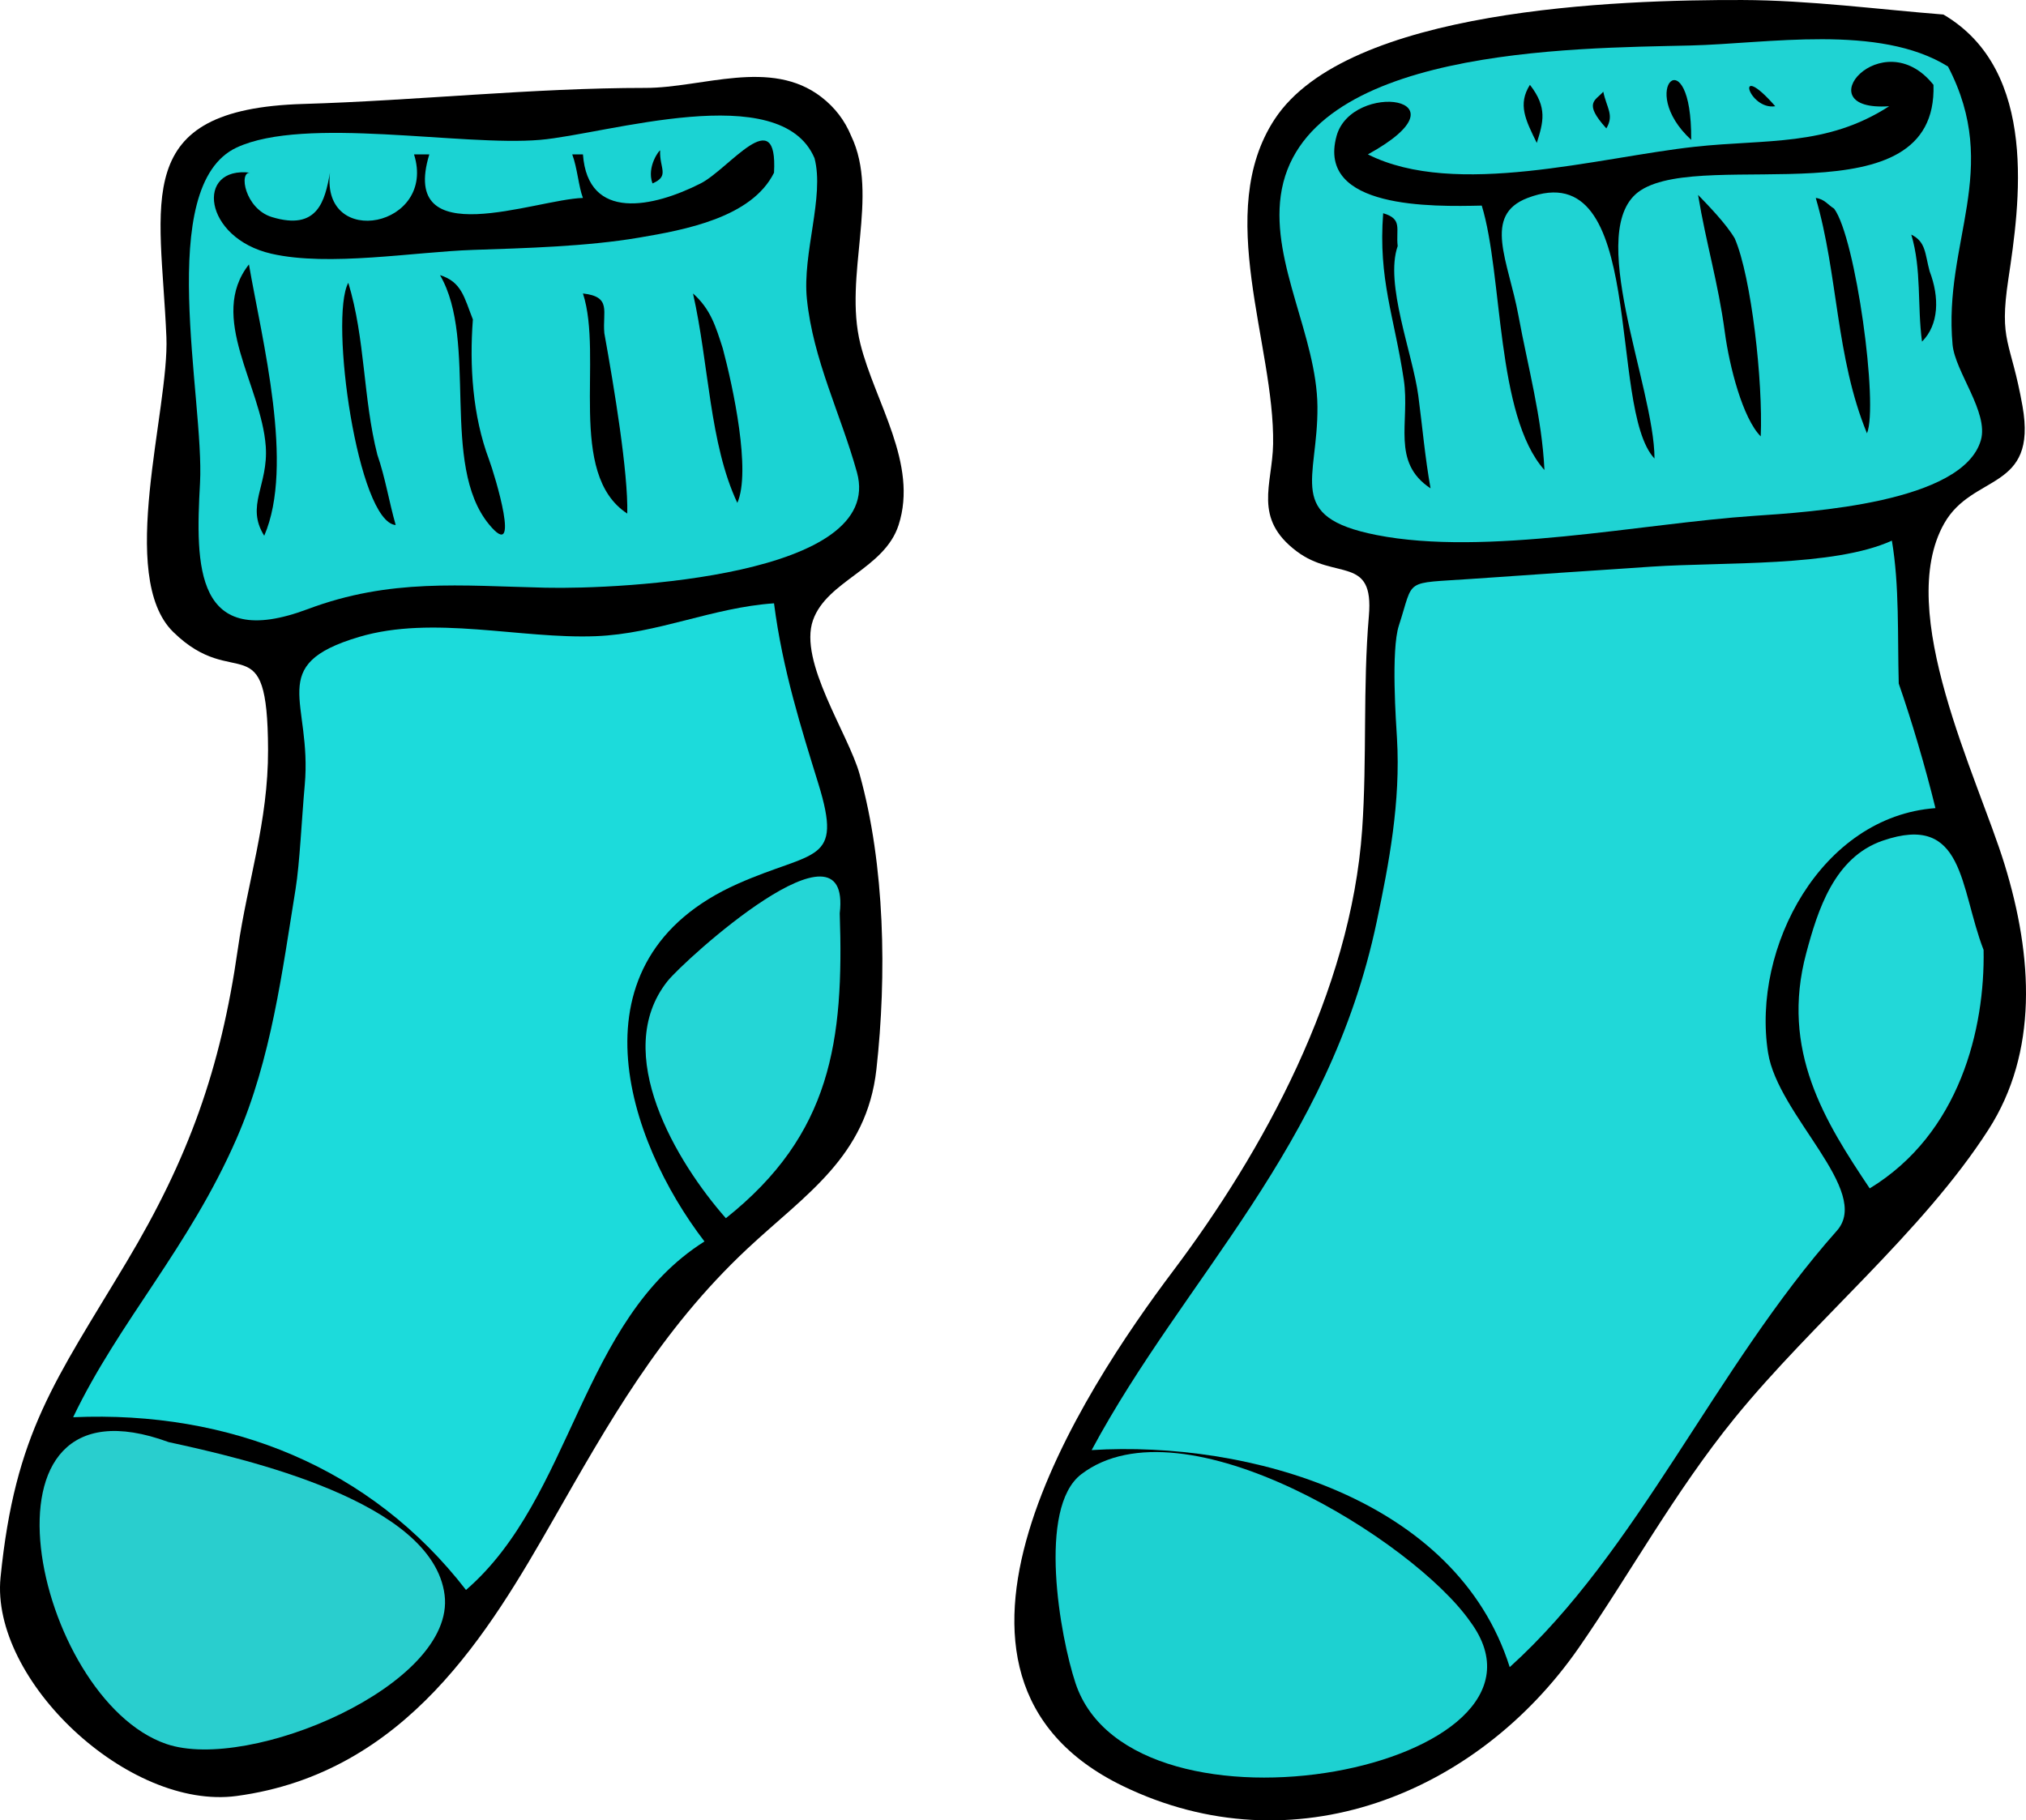 <?xml version="1.0"?><svg width="412.656" height="370.803" xmlns="http://www.w3.org/2000/svg">
 <title>green sock</title>
 <g>
  <title>Layer 1</title>
  <g externalResourcesRequired="false" id="g3">
   <path id="path5" d="m395.833,2.959c19.547,11.467 15.479,38.916 13.233,53.864c-1.955,13 0.489,12.372 2.88,25.919c3.064,17.38 -10.149,13.615 -15.958,23.896c-10.146,17.96 6.804,51.593 12.299,69.431c5.822,18.903 6.838,38.281 -3.269,54.019c-13.476,20.984 -35.763,39.144 -51.763,58.845c-12.15,14.962 -21.533,32.082 -31.68,46.702c-20.766,29.919 -58.214,44.971 -92.859,28.178c-46.535,-22.56 -7.989,-80.731 10.26,-104.974c18.224,-24.208 36.156,-56.721 38.468,-89.853c1.01,-14.484 0.123,-29.054 1.369,-43.516c1.069,-12.4 -6.773,-7.218 -14.681,-13.149c-9.006,-6.757 -4.966,-13.577 -4.825,-21.872c0.34,-20.234 -12.158,-47.152 0.312,-66.161c14.799,-22.56 69.88,-24.357 95.271,-24.285c13.54,0.037 27.964,1.937 40.943,2.956"/>
   <path fill="#1fd3d3" id="path7" d="m396.766,13.545c10.972,21.032 -0.995,35.747 0.935,56.666c0.51,5.524 7.401,13.788 5.761,19.459c-3.677,12.711 -34.628,14.628 -46.236,15.412c-22.832,1.54 -54.612,8.304 -76.902,3.891c-18.65,-3.691 -11.854,-11.268 -11.987,-26.153c-0.128,-14.249 -9.401,-29.061 -7.473,-42.965c4.184,-30.146 59.543,-30.02 83.44,-30.589c15.7,-0.376 38.424,-4.456 52.462,4.279"/>
   <path id="path9" d="m393.81,17.281c0.898,27.902 -46.239,12.831 -59.623,21.483c-11.737,7.588 2.796,39.973 2.802,54.642c-9.672,-10.29 -1.365,-62.427 -25.843,-53.085c-9.246,3.528 -3.919,12.808 -1.867,23.974c1.927,10.479 4.782,20.709 5.292,31.446c-9.93,-11.129 -8.423,-39.68 -12.766,-53.863c-9.992,0.224 -33.662,0.735 -29.578,-14.167c3.083,-11.244 27.951,-8.112 6.384,3.736c17.788,8.976 46.948,0.593 66.628,-1.557c14.443,-1.578 26.766,0.014 39.542,-8.25c-17.407,1.205 -1.407,-17.459 9.029,-4.359"/>
   <path id="path11" d="m344.46,28.49c-11.379,-10.485 0.166,-21.128 0,0"/>
   <path fill="black" id="path13" d="m173.375,27.711c5.805,12.11 -1.607,28.435 1.868,42.344c2.975,11.904 11.815,24.413 7.783,36.895c-2.885,8.933 -14.589,11.327 -17.435,19.382c-2.982,8.441 7.195,23.11 9.496,31.368c5.178,18.577 5.54,41.023 3.424,60.089c-1.983,17.869 -14.489,25.514 -26.309,36.585c-17.819,16.688 -28.447,35.832 -39.385,54.951c-13.113,22.919 -29.994,51.835 -64.605,56.51c-22.075,2.98 -50.192,-23.634 -48.102,-44.522c2.958,-29.547 11.138,-39.965 25.687,-64.294c12.552,-20.992 19.127,-39.114 22.65,-63.749c1.949,-13.63 6.196,-25.901 6.149,-40.553c-0.082,-26.087 -6.638,-11.578 -19.303,-23.974c-11.539,-11.293 -0.787,-45.348 -1.401,-60.089c-1.153,-27.702 -7.591,-46.43 27.865,-47.48c23.06,-0.683 46.724,-3.27 69.742,-3.27c11.533,0 25.489,-6.104 35.806,1.868c2.755,2.129 4.748,4.742 6.07,7.939"/>
   <path id="path15" d="m361.584,21.64c-5.481,0.863 -8.514,-9.714 0,0"/>
   <path id="path17" d="m313.014,29.112c-2.313,-4.703 -3.907,-7.858 -1.399,-11.831c3.623,4.639 2.712,7.64 1.399,11.831"/>
   <path id="path19" d="m326.558,18.683c0.692,3.341 2.254,4.715 0.623,7.472c-4.744,-5.25 -2.247,-5.641 -0.623,-7.472"/>
   <path fill="#1bd3d3" id="path21" d="m165.902,32.226c2.057,7.816 -2.496,19.376 -1.556,28.645c1.261,12.446 6.893,23.445 10.196,35.337c5.866,21.119 -47.793,23.869 -63.437,23.507c-17.334,-0.4 -31.611,-1.94 -48.415,4.359c-23.051,8.641 -22.882,-8.753 -21.95,-25.687c0.937,-16.991 -9.347,-60.512 7.473,-68.34c13.887,-6.463 45.852,-0.185 61.804,-1.557c13.562,-1.167 48.989,-12.544 55.885,3.736"/>
   <path id="path23" d="m157.652,35.184c-4.55,9.152 -18.144,11.639 -27.555,13.232c-10.61,1.796 -23.032,2.129 -33.781,2.491c-11.901,0.399 -29.341,3.449 -41.02,0.778c-13.923,-3.184 -15.579,-17.937 -4.281,-16.501c-2.486,-0.316 -1.114,7.358 4.359,9.029c9.35,2.855 10.814,-3.296 11.831,-9.029c-1.797,15.686 21.785,11.08 17.125,-3.737c1.038,0 2.076,0 3.114,0c-6.205,20.343 21.609,9.149 31.29,8.874c-0.873,-2.216 -1.145,-6.14 -2.181,-8.874c0.728,0 1.454,0 2.181,0c1.001,13.746 14.385,10.785 23.974,5.916c5.811,-2.95 15.756,-16.754 14.944,-2.179"/>
   <path id="path25" d="m134.456,30.669c-0.161,3.623 2.008,5.176 -1.557,6.694c-1.283,-3.472 1.58,-7.055 1.557,-6.694"/>
   <path id="path27" d="m353.334,48.571c3.396,7.826 5.775,29.281 5.291,40.32c-3.66,-3.672 -6.375,-14.202 -7.316,-21.25c-1.342,-10.067 -3.804,-18.003 -5.447,-27.943c2.037,2.113 5.696,5.846 7.472,8.873"/>
   <path id="path29" d="m373.572,42.5c4.406,5.944 9.063,40.101 6.693,45.769c-6.394,-15.559 -5.865,-32.377 -10.43,-47.948c1.795,0.23 2.487,1.426 3.737,2.179"/>
   <path id="path31" d="m284.681,50.128c-2.688,7.663 3.062,21.877 4.203,30.513c0.84,6.352 1.358,12.532 2.492,18.836c-8.086,-5.325 -4.161,-13.506 -5.449,-22.106c-1.933,-12.913 -5.231,-20.46 -4.203,-33.936c4.024,1.185 2.552,3.147 2.957,6.693"/>
   <path id="path33" d="m393.031,55.266c2.028,5.31 1.898,10.875 -1.556,14.322c-0.985,-7.347 -0.059,-14.702 -2.181,-21.794c3.003,1.469 2.76,3.893 3.737,7.472"/>
   <path id="path35" d="m50.704,53.865c2.672,15.475 9.305,40.941 3.114,55.264c-3.851,-6.139 0.88,-10.283 0.311,-18.214c-0.891,-12.43 -11.857,-26.337 -3.425,-37.05"/>
   <path fill="black" id="path37" d="m96.316,65.073c-0.717,9.425 -0.049,19.633 3.27,28.488c1.231,3.287 6.694,21.39 0,13.233c-9.988,-12.172 -2.138,-37.329 -9.963,-50.75c4.427,1.392 4.916,4.529 6.693,9.029"/>
   <path id="path39" d="m76.858,92.627c1.611,4.639 2.385,9.593 3.736,14.322c-7.727,-0.639 -13.548,-42.145 -9.652,-49.348c3.484,11.455 2.981,23.483 5.916,35.026"/>
   <path fill="black" id="path41" d="m123.092,67.876c2.019,11.173 4.867,28.42 4.67,36.738c-12.398,-8.092 -4.82,-31.91 -9.029,-44.834c5.926,0.659 3.946,3.659 4.359,8.096"/>
   <path id="path43" d="m147.222,70.989c2.088,7.832 5.784,25.024 2.958,31.446c-5.694,-12.086 -5.766,-28.223 -9.028,-42.655c3.59,3.199 4.616,6.681 6.07,11.209"/>
   <path fill="#20d8d8" id="path45" d="m386.737,139.239c2.6,7.464 5.435,17.039 7.474,25.375c-23.228,1.7 -37.462,28.39 -34.093,49.814c2.016,12.823 21.212,28.171 14.011,36.274c-24.729,27.823 -40.611,65.425 -66.628,88.888c-10.865,-34.402 -53.337,-46.17 -85.154,-44.211c18.979,-35.336 48.343,-61.494 58.066,-107.647c2.482,-11.782 4.894,-24.386 4.124,-37.362c-0.17,-2.894 -1.254,-17.932 0.391,-22.963c3.181,-9.732 0.73,-8.501 14.825,-9.49c12.202,-0.856 24.41,-1.677 36.616,-2.491c14.736,-0.982 37.121,0.093 48.968,-5.298c1.563,9.175 1.137,19.53 1.4,29.111"/>
   <path fill="#1cdbdb" id="path47" d="m157.652,122.894c1.722,13.463 5.608,25.668 9.029,36.739c5.081,16.448 -0.802,13.447 -16.423,20.394c-35.023,15.574 -22.503,52.382 -6.771,72.855c-25.285,15.938 -26.787,52.173 -48.571,70.987c-19.366,-25.025 -48.111,-36.57 -80.017,-35.184c9.315,-19.483 23.59,-34.527 33.314,-56.82c7.047,-16.156 9.286,-34.101 11.987,-50.75c0.854,-5.261 1.258,-14.452 1.868,-21.172c1.561,-17.195 -8.161,-24.479 11.052,-30.2c15.104,-4.497 32.907,0.452 48.26,-0.155c12.585,-0.497 23.703,-5.838 36.272,-6.694"/>
   <path fill="#22d8d8" id="path49" d="m404.018,193.503c0.295,16.012 -4.823,37.393 -23.195,48.57c-9.084,-13.574 -18.254,-28.068 -12.921,-47.948c2.324,-8.667 5.674,-19.479 15.566,-22.882c16.717,-5.75 15.631,9.515 20.55,22.26"/>
   <path fill="#24d6d6" id="path51" d="m171.039,186.032c0.866,26.009 -1.692,45.02 -23.194,62.115c-9.992,-11.333 -23.475,-33.652 -11.909,-48.261c3.401,-4.297 37.581,-35.299 35.103,-13.854"/>
   <path fill="#29cece" id="path53" d="m34.358,293.757c15.569,3.383 53.806,12.062 56.199,31.134c2.298,18.311 -39.711,36.155 -56.666,30.356c-26.817,-9.172 -41.49,-76.889 0.467,-61.49"/>
   <path fill="#1dd1d1" id="path55" d="m299.47,330.34c22.001,29.744 -68.79,47.377 -80.405,12.533c-3.157,-9.472 -7.828,-35.702 1.169,-42.576c20.648,-15.78 67.744,13.553 79.236,30.043"/>
  </g>
 </g>
</svg>